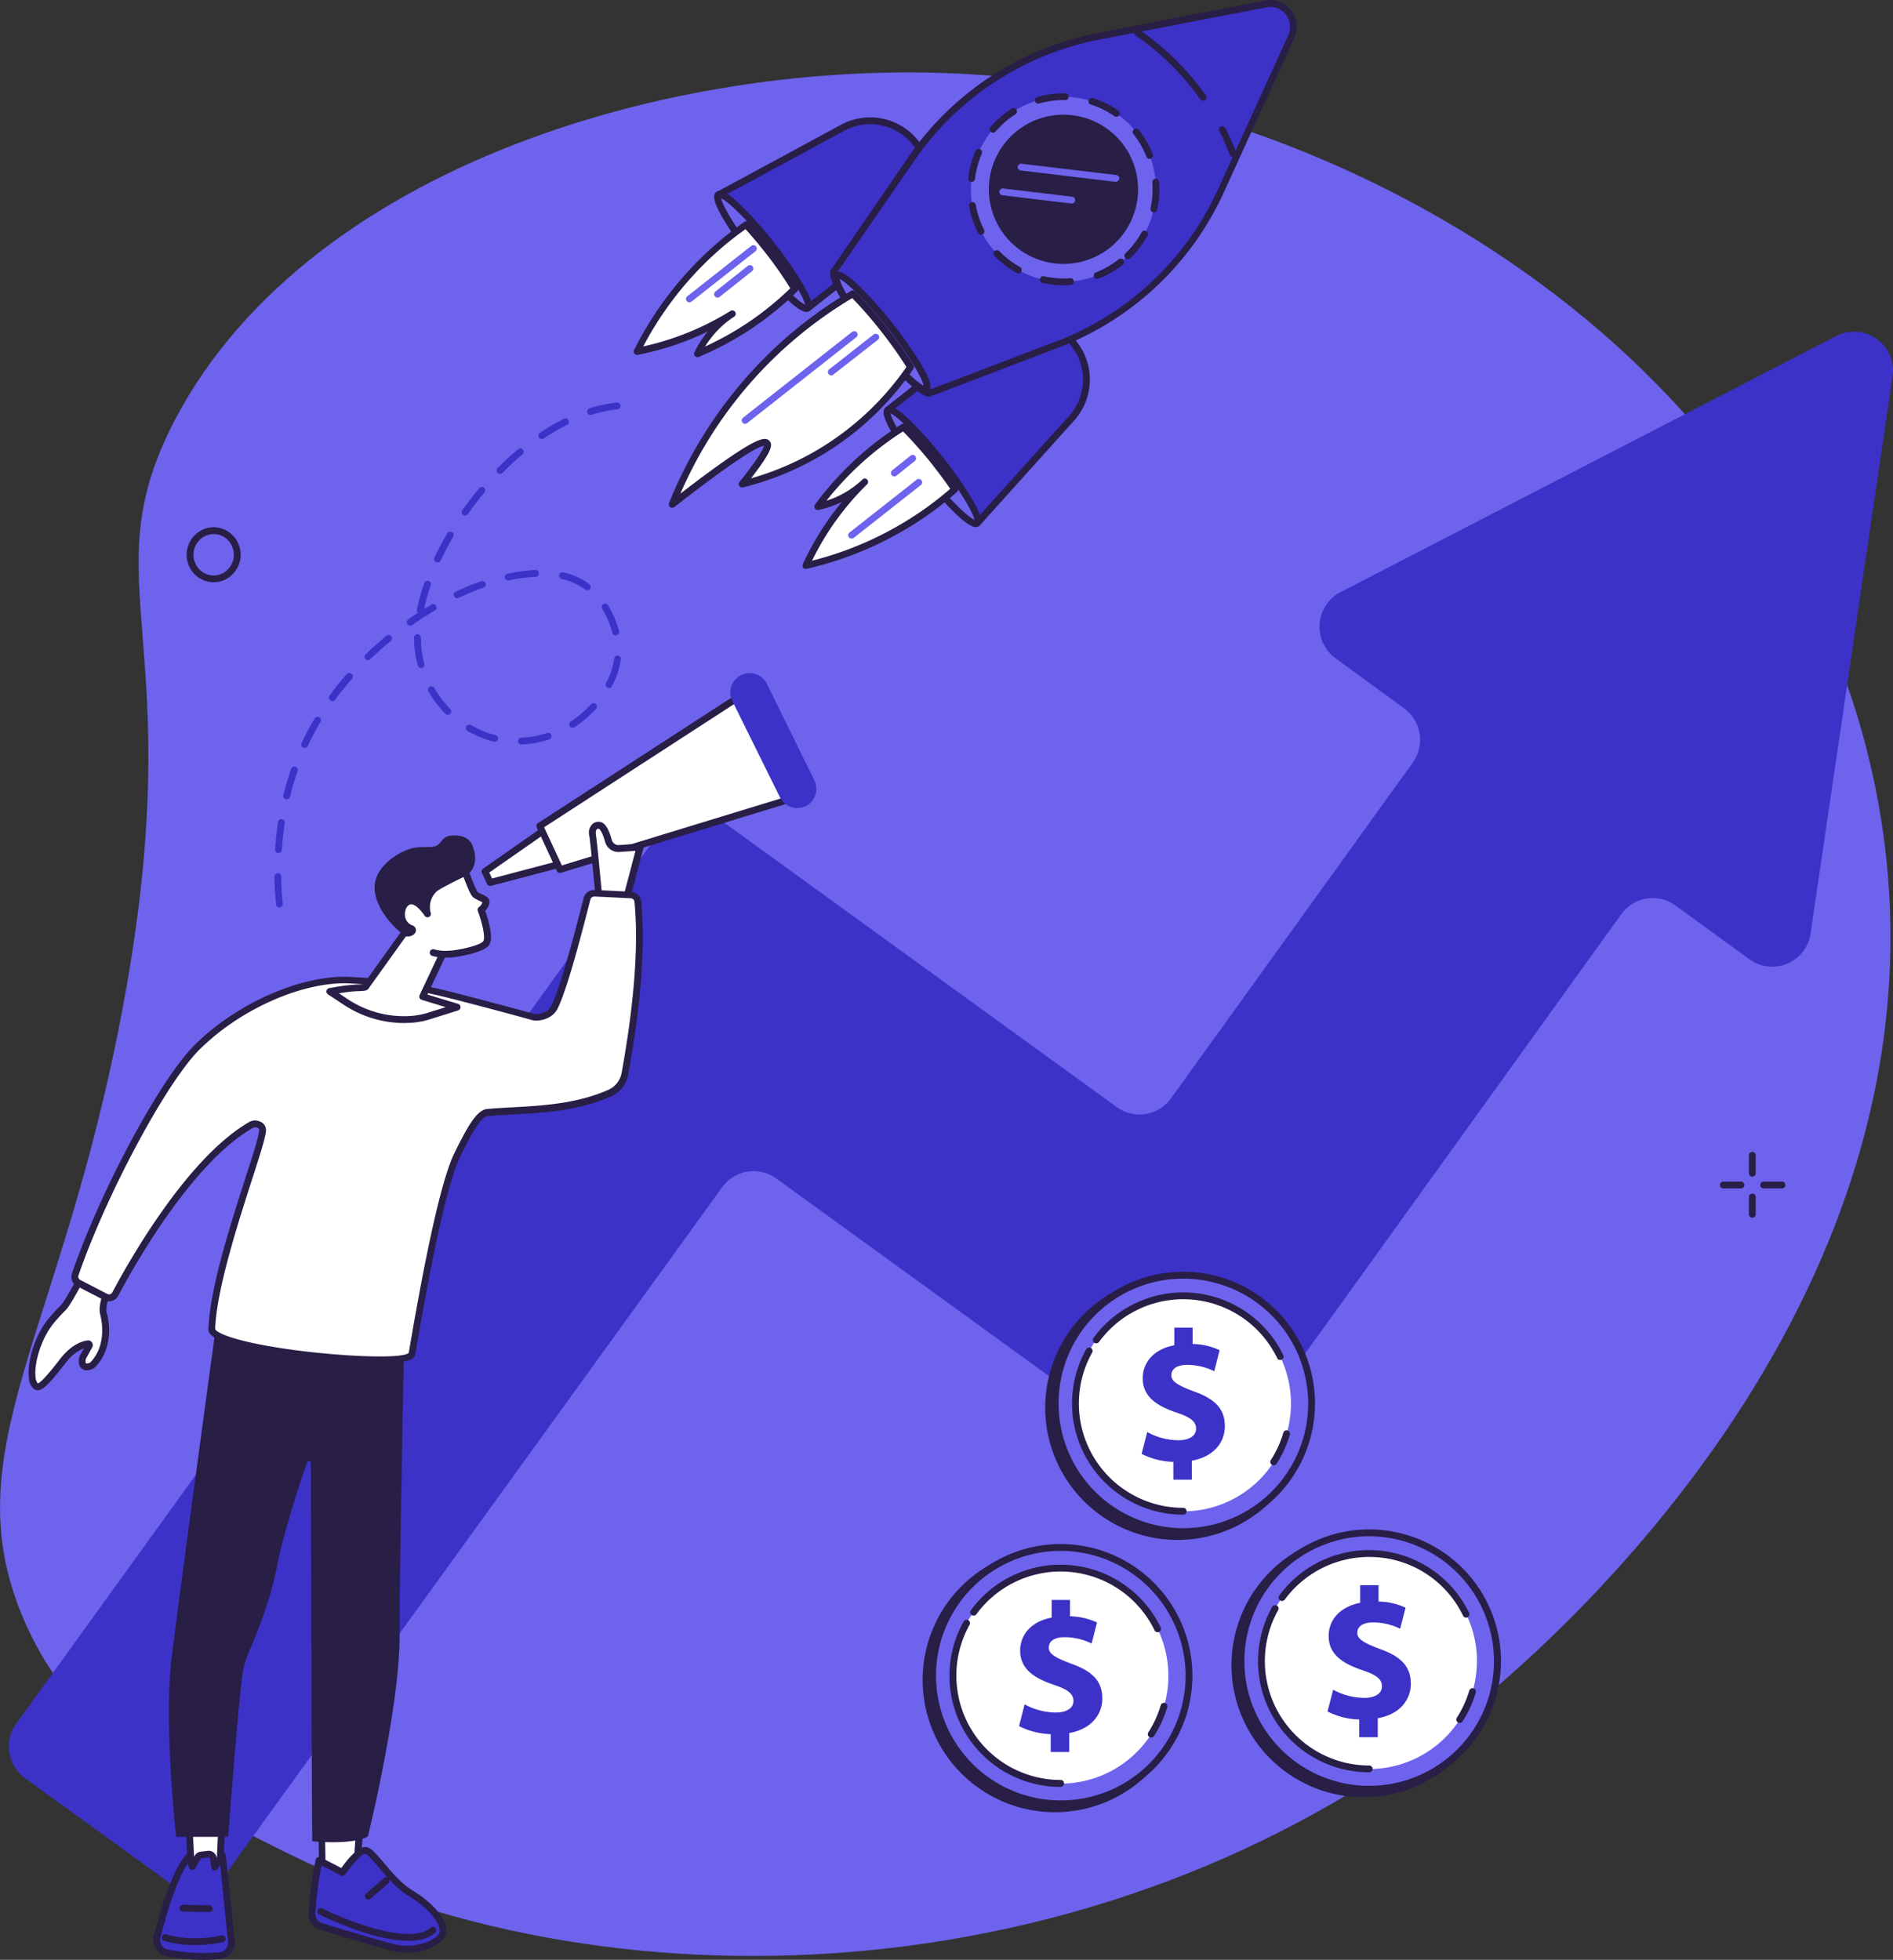 <svg xmlns="http://www.w3.org/2000/svg" viewBox="0 0 515.7 534"><rect x="0" y="0" width="515.7" height="534" fill="#333333" stroke="none"/><defs><style>.cls-1{fill:#6e63ed;}.cls-2{fill:#281e46;}.cls-3{fill:#3c32c8;}.cls-4{fill:#fff;}</style></defs><title>Element 10</title><g id="Ebene_2" data-name="Ebene 2"><g id="Ebene_1-2" data-name="Ebene 1"><path class="cls-1" d="M6,440.15c15.21,36.76,50.67,54.17,73.34,65.3,89.35,43.86,225,38.84,322.65-41C424.8,445.81,537.38,348,511.05,215.35,487.78,98.1,371.09,30,272.85,20.88c-81.38-7.55-187.63,22-225.14,93.43-23.58,45,4.8,59.26-14.43,161.14C16.63,363.63-12.62,395.18,6,440.15"/><path class="cls-2" d="M477.37,320.62a.92.92,0,0,1-.92-.92v-4.8a.93.93,0,1,1,1.85,0v4.8a.93.93,0,0,1-.93.92"/><path class="cls-2" d="M477.37,331.8a.93.93,0,0,1-.92-.93v-4.8a.93.93,0,0,1,1.85,0v4.8a.93.93,0,0,1-.93.93"/><path class="cls-2" d="M474.18,323.81h-4.8a.93.93,0,0,1,0-1.85h4.8a.93.93,0,1,1,0,1.85"/><path class="cls-2" d="M485.36,323.81h-4.79a.93.93,0,1,1,0-1.85h4.79a.93.93,0,1,1,0,1.85"/><path class="cls-2" d="M55.62,145.16Zm2.59.37A5.48,5.48,0,0,0,56,146a5.68,5.68,0,0,0-2.82,7.43,5.52,5.52,0,0,0,3.07,3,5.34,5.34,0,0,0,4.17-.11,5.69,5.69,0,0,0,2.82-7.43,5.49,5.49,0,0,0-3.08-3A5.31,5.31,0,0,0,58.21,145.53Zm0,13.11a7.32,7.32,0,0,1-6.74-4.47,7.55,7.55,0,0,1,3.77-9.86,7.18,7.18,0,0,1,5.59-.14,7.33,7.33,0,0,1,4.11,4A7.54,7.54,0,0,1,61.18,158a7.19,7.19,0,0,1-3,.64"/><path class="cls-3" d="M500.28,91.53,365.17,161.36a10.62,10.62,0,0,0-1.34,18L382.5,193a10.62,10.62,0,0,1,2.38,14.79L319,299.29a10.54,10.54,0,0,1-14.75,2.38l-108.73-78.8a10.54,10.54,0,0,0-14.75,2.38L4.4,469.7a10.63,10.63,0,0,0,2.4,14.8l39.74,28.8a10.54,10.54,0,0,0,14.75-2.37L196.73,323.5a10.54,10.54,0,0,1,14.75-2.38l108.69,78.76a10.53,10.53,0,0,0,14.75-2.37L441.68,249.09a10.54,10.54,0,0,1,14.77-2.36l20.14,14.65a10.55,10.55,0,0,0,16.65-7l22.34-151.84a10.59,10.59,0,0,0-15.3-11"/><path class="cls-2" d="M323.45,457.69a36.05,36.05,0,1,1-36.05-36,36,36,0,0,1,36.05,36"/><path class="cls-1" d="M323.92,456.62a35,35,0,1,1-35-35,35,35,0,0,1,35,35"/><path class="cls-2" d="M288.94,422.58a34,34,0,1,0,34.05,34A34.09,34.09,0,0,0,288.94,422.58Zm0,69.94a35.9,35.9,0,1,1,35.9-35.9,35.94,35.94,0,0,1-35.9,35.9"/><path class="cls-4" d="M318.29,456.62a29.36,29.36,0,1,1-29.35-29.34,29.35,29.35,0,0,1,29.35,29.34"/><path class="cls-2" d="M313.61,473.44a1,1,0,0,1-.5-.14.92.92,0,0,1-.27-1.28,28.49,28.49,0,0,0,3.37-7.36.93.93,0,0,1,1.15-.63.91.91,0,0,1,.63,1.15A29.93,29.93,0,0,1,314.4,473a.92.92,0,0,1-.79.42"/><path class="cls-2" d="M315.36,444.75a.92.92,0,0,1-.83-.52A28.44,28.44,0,0,0,266,439.84a.93.93,0,1,1-1.5-1.1,30.3,30.3,0,0,1,51.7,4.68.94.94,0,0,1-.43,1.24,1,1,0,0,1-.41.09"/><path class="cls-2" d="M288.94,486.9a30.28,30.28,0,0,1-26.42-45.07.91.91,0,0,1,1.26-.36.93.93,0,0,1,.35,1.26A28.43,28.43,0,0,0,288.94,485a.93.93,0,0,1,0,1.86"/><path class="cls-3" d="M286.24,477.34v-4.82a20.49,20.49,0,0,1-8.63-2.19l1.52-5.93a18.09,18.09,0,0,0,8.43,2.23c2.9,0,4.88-1.12,4.88-3.15s-1.63-3.15-5.38-4.42c-5.44-1.83-9.14-4.37-9.14-9.29,0-4.47,3.14-8,8.58-9v-4.82h5v4.46a18.41,18.41,0,0,1,7.36,1.68l-1.47,5.74a16.82,16.82,0,0,0-7.31-1.73c-3.31,0-4.37,1.42-4.37,2.85,0,1.67,1.77,2.74,6.09,4.36,6.05,2.14,8.49,4.93,8.49,9.5s-3.21,8.38-9,9.4v5.17h-5"/><path class="cls-2" d="M356.84,383.5a36.05,36.05,0,1,1-36-36,36,36,0,0,1,36,36"/><path class="cls-1" d="M357.32,382.43a35,35,0,1,1-35-35,35,35,0,0,1,35,35"/><path class="cls-2" d="M322.33,348.4a34,34,0,1,0,34.05,34A34.08,34.08,0,0,0,322.33,348.4Zm0,69.93a35.9,35.9,0,1,1,35.91-35.9,35.94,35.94,0,0,1-35.91,35.9"/><path class="cls-4" d="M351.69,382.43a29.36,29.36,0,1,1-29.35-29.34,29.35,29.35,0,0,1,29.35,29.34"/><path class="cls-2" d="M347,399.25a.92.92,0,0,1-.79-1.42,28.37,28.37,0,0,0,3.38-7.36.93.93,0,1,1,1.78.52,30.43,30.43,0,0,1-3.59,7.84.94.94,0,0,1-.78.42"/><path class="cls-2" d="M348.76,370.56a.9.9,0,0,1-.83-.52,28.44,28.44,0,0,0-48.53-4.39.93.93,0,1,1-1.5-1.1,30.29,30.29,0,0,1,51.69,4.68.92.92,0,0,1-.42,1.23.86.86,0,0,1-.41.1"/><path class="cls-2" d="M322.34,412.71a30.28,30.28,0,0,1-26.43-45.07.92.92,0,0,1,1.26-.36.94.94,0,0,1,.36,1.27,28.42,28.42,0,0,0,24.81,42.3.93.93,0,0,1,0,1.86"/><path class="cls-3" d="M319.65,403.15v-4.82a20.51,20.51,0,0,1-8.64-2.18l1.52-5.95a17.93,17.93,0,0,0,8.43,2.24c2.9,0,4.88-1.12,4.88-3.15s-1.63-3.15-5.38-4.42c-5.44-1.83-9.15-4.37-9.15-9.3,0-4.46,3.15-8,8.59-9v-4.83h5v4.47a18.29,18.29,0,0,1,7.36,1.68l-1.47,5.74a16.83,16.83,0,0,0-7.32-1.73c-3.3,0-4.37,1.42-4.37,2.84,0,1.68,1.78,2.75,6.1,4.37,6,2.13,8.48,4.93,8.48,9.5s-3.2,8.37-9,9.39v5.18h-5"/><path class="cls-2" d="M407.48,453.71a36,36,0,1,1-36-36,36,36,0,0,1,36,36"/><path class="cls-1" d="M408,452.65a35,35,0,1,1-35-35,35,35,0,0,1,35,35"/><path class="cls-2" d="M373,418.6a34,34,0,1,0,34,34A34.08,34.08,0,0,0,373,418.6Zm0,69.94a35.9,35.9,0,1,1,35.9-35.9,35.95,35.95,0,0,1-35.9,35.9"/><path class="cls-4" d="M402.34,452.64A29.36,29.36,0,1,1,373,423.3a29.34,29.34,0,0,1,29.36,29.34"/><path class="cls-2" d="M397.66,469.46a.9.9,0,0,1-.5-.14.94.94,0,0,1-.28-1.29,28.49,28.49,0,0,0,3.38-7.35.91.91,0,0,1,1.15-.63.93.93,0,0,1,.63,1.15,30,30,0,0,1-3.6,7.84.93.93,0,0,1-.78.42"/><path class="cls-2" d="M399.41,440.77a.94.94,0,0,1-.84-.53,28.26,28.26,0,0,0-25.59-16A28.56,28.56,0,0,0,350,435.85a.92.92,0,0,1-1.3.2.94.94,0,0,1-.2-1.3,30.31,30.31,0,0,1,51.7,4.68.94.94,0,0,1-.43,1.25,1.16,1.16,0,0,1-.4.09"/><path class="cls-2" d="M373,482.92a30.28,30.28,0,0,1-26.42-45.08.93.93,0,0,1,1.26-.35.91.91,0,0,1,.35,1.26A28.44,28.44,0,0,0,373,481.06a.93.93,0,0,1,.93.92.94.94,0,0,1-.93.94"/><path class="cls-3" d="M370.29,473.36v-4.83a20.36,20.36,0,0,1-8.64-2.18l1.53-5.94a18,18,0,0,0,8.43,2.23c2.89,0,4.87-1.11,4.87-3.15s-1.62-3.14-5.38-4.41c-5.43-1.83-9.14-4.37-9.14-9.29,0-4.47,3.15-8,8.59-9.05v-4.82h5v4.47a18.22,18.22,0,0,1,7.36,1.67l-1.47,5.74a16.85,16.85,0,0,0-7.31-1.72c-3.3,0-4.37,1.42-4.37,2.84,0,1.68,1.78,2.75,6.1,4.37,6,2.13,8.48,4.92,8.48,9.5s-3.2,8.37-9,9.39v5.18h-5"/><path class="cls-3" d="M255.32,46.38l-5.88-7.44a15.76,15.76,0,0,0-19.89-4.12L195.71,53.11,220,84l10.82-8.51,24.48-29.08"/><path class="cls-2" d="M197.12,53.4l23.06,29.27,10-7.88,23.92-28.42-5.4-6.87A14.84,14.84,0,0,0,230,35.63ZM220,84.9h-.11a1,1,0,0,1-.63-.35L195,53.68a.93.93,0,0,1-.17-.76.89.89,0,0,1,.46-.62L229.1,34a16.67,16.67,0,0,1,21.07,4.36l5.88,7.45A.93.93,0,0,1,256,47L231.55,76.05a.4.4,0,0,1-.13.13L220.6,84.7a.94.94,0,0,1-.57.2"/><path class="cls-1" d="M220,84c-1.27,1-7.73-5.11-14.45-13.63s-11.13-16.24-9.87-17.23,7.73,5.11,14.44,13.63S221.29,83,220,84"/><path class="cls-2" d="M196.45,54c.33,1.83,3.68,7.87,9.86,15.73s11.27,12.52,13,13.27c-.32-1.84-3.68-7.87-9.86-15.72S198.16,54.79,196.45,54Zm23.23,29.11Zm0,1.88c-.94,0-2.48-.81-5.48-3.63a100.73,100.73,0,0,1-9.36-10.49,101.53,101.53,0,0,1-8-11.55c-2.89-5-2.53-6.33-1.71-7s2.16-.69,6.39,3.3a100.64,100.64,0,0,1,9.35,10.49,99.85,99.85,0,0,1,8,11.55c2.9,5,2.54,6.34,1.72,7a1.42,1.42,0,0,1-.91.33"/><path class="cls-4" d="M208.81,67.8c-1.91-2.43-3.81-4.67-5.57-6.59a91.37,91.37,0,0,0-9,7.13,93.69,93.69,0,0,0-20.78,27.39,75.94,75.94,0,0,0,26-10.23,27.32,27.32,0,0,0-6.5,6,27.63,27.63,0,0,0-3,4.89,84.8,84.8,0,0,0,14.85-8.05,84.36,84.36,0,0,0,11.66-9.56,102.7,102.7,0,0,0-7.65-11"/><path class="cls-2" d="M203.11,62.44A89.37,89.37,0,0,0,194.92,69a92.09,92.09,0,0,0-19.69,25.4,76.09,76.09,0,0,0,9.54-2.77A75.66,75.66,0,0,0,199,84.72a.93.93,0,0,1,1,1.57,25.73,25.73,0,0,0-6.27,5.77,24.44,24.44,0,0,0-1.65,2.37,84.61,84.61,0,0,0,12.21-6.88,84.1,84.1,0,0,0,11-9,104.86,104.86,0,0,0-7.21-10.23C206.42,66.25,204.74,64.26,203.11,62.44ZM190,97.3a.92.92,0,0,1-.67-.29.93.93,0,0,1-.16-1,28.62,28.62,0,0,1,3.13-5.06l.51-.63a76.53,76.53,0,0,1-19.07,6.36.93.93,0,0,1-1-1.33,94.21,94.21,0,0,1,21-27.66,92.07,92.07,0,0,1,9-7.2.92.92,0,0,1,1.22.13c1.84,2,3.73,4.25,5.61,6.64a104.14,104.14,0,0,1,7.72,11.07.94.94,0,0,1-.15,1.13,85.82,85.82,0,0,1-11.79,9.66,85.37,85.37,0,0,1-15,8.14.76.76,0,0,1-.36.08"/><path class="cls-3" d="M286.69,86.22l5.88,7.46a15.78,15.78,0,0,1-.67,20.3l-25.72,28.59L241.86,111.7l10.83-8.52,34-17"/><path class="cls-2" d="M243.17,111.85l23.05,29.27,25-27.76a14.8,14.8,0,0,0,.63-19.11l-5.41-6.86L253.19,104Zm23,31.64h0a.9.9,0,0,1-.7-.36l-24.31-30.85a.93.93,0,0,1,.15-1.31l10.82-8.52.17-.1,34-16.95a.93.93,0,0,1,1.15.25l5.86,7.45a16.65,16.65,0,0,1-.7,21.5l-25.72,28.59a1,1,0,0,1-.69.3"/><path class="cls-1" d="M241.86,111.7c-1.26,1,3.17,8.71,9.87,17.23s13.19,14.63,14.45,13.63-3.16-8.7-9.87-17.23-13.18-14.62-14.45-13.63"/><path class="cls-2" d="M242.59,112.63c.34,1.84,3.69,7.87,9.87,15.73s11.27,12.52,13,13.27c-.33-1.83-3.69-7.87-9.86-15.72S244.31,113.38,242.59,112.63Zm23.25,31c-.94,0-2.49-.8-5.48-3.63A100.73,100.73,0,0,1,251,129.5,102.4,102.4,0,0,1,243,118c-2.89-5-2.53-6.34-1.71-7s2.16-.68,6.39,3.31A99.71,99.71,0,0,1,257,124.77a101.5,101.5,0,0,1,8,11.54c2.89,5.05,2.53,6.34,1.71,7a1.47,1.47,0,0,1-.91.32"/><path class="cls-4" d="M255,126.39c1.92,2.43,3.64,4.8,5.11,7a91.4,91.4,0,0,1-9,7,93.61,93.61,0,0,1-31.51,13.77,75.2,75.2,0,0,1,5.83-10.49,76.61,76.61,0,0,1,10.2-12.34,27.12,27.12,0,0,1-12.8,6.71,84.78,84.78,0,0,1,23.35-21.64,101.61,101.61,0,0,1,8.86,10"/><path class="cls-2" d="M235.55,130.38a.91.91,0,0,1,.67.28.93.93,0,0,1,0,1.31,75.21,75.21,0,0,0-15,20.81,92.18,92.18,0,0,0,29.32-13.18,90.9,90.9,0,0,0,8.33-6.41c-1.39-2-2.94-4.11-4.6-6.23a107.71,107.71,0,0,0-8.26-9.4,82.9,82.9,0,0,0-11.29,8.61,85,85,0,0,0-9.55,10.24,25.93,25.93,0,0,0,2.7-1,26.38,26.38,0,0,0,7.08-4.74A.92.92,0,0,1,235.55,130.38Zm-16,24.68a.93.93,0,0,1-.85-1.31,77.57,77.57,0,0,1,10.65-17l-.73.35a28.34,28.34,0,0,1-5.65,1.86.93.93,0,0,1-.94-1.46A85.68,85.68,0,0,1,245.6,115.6a.92.92,0,0,1,1.14.12,103.8,103.8,0,0,1,9,10.09c1.88,2.39,3.61,4.75,5.14,7a.94.94,0,0,1-.16,1.22,93.42,93.42,0,0,1-9.12,7.1A94.42,94.42,0,0,1,219.73,155a.68.68,0,0,1-.2,0"/><path class="cls-3" d="M332.52,52.11l19.26-42.2a6.35,6.35,0,0,0-7-8.87L299.23,9.85a80.4,80.4,0,0,0-51.75,34.52l-20.2,29.45c-1.36,1.07,3.39,9.37,10.62,18.54S252.08,108.1,253.44,107l33.37-12.73a80.91,80.91,0,0,0,22.3-12.4,80.39,80.39,0,0,0,23.41-29.8"/><path class="cls-2" d="M228,74.44c-.17,1.37,3.46,8.2,10.66,17.35s13,14.28,14.38,14.43l.1,0,33.38-12.73a79.42,79.42,0,0,0,22.06-12.26,79.94,79.94,0,0,0,23.14-29.45l19.25-42.2A5.42,5.42,0,0,0,345,2l-45.55,8.81a79.49,79.49,0,0,0-51.16,34.12L228,74.35Zm25.13,33.65c-1,0-2.64-.84-5.86-3.87a108.05,108.05,0,0,1-10.06-11.28,109,109,0,0,1-8.61-12.42c-2.93-5.11-2.71-6.63-2-7.32l20.14-29.35A81.32,81.32,0,0,1,299.06,9L344.61.13a7.29,7.29,0,0,1,8,10.17L333.36,52.5l-.84-.38.84.38a81.34,81.34,0,0,1-46.24,42.69l-33.25,12.67a1.31,1.31,0,0,1-.78.23"/><path class="cls-1" d="M252.34,106c-1.27,1-7.73-5.11-14.44-13.63S226.77,76.13,228,75.13s7.72,5.12,14.43,13.64S253.6,105,252.34,106"/><path class="cls-2" d="M228.76,76.06c.33,1.84,3.68,7.88,9.86,15.73s11.28,12.53,13,13.28c-.32-1.84-3.68-7.87-9.86-15.73S230.47,76.81,228.76,76.06ZM252,105.18Zm0,1.87c-.94,0-2.48-.8-5.47-3.63a100.4,100.4,0,0,1-9.36-10.48,100.27,100.27,0,0,1-8-11.56c-2.89-5-2.54-6.33-1.72-7s2.16-.69,6.39,3.3a113.75,113.75,0,0,1,17.36,22c2.89,5,2.53,6.33,1.71,7a1.39,1.39,0,0,1-.91.32"/><path class="cls-4" d="M248,100a108.78,108.78,0,0,0-7.26-10.31,104.62,104.62,0,0,0-8.47-9.61,115,115,0,0,0-17.93,13,119.09,119.09,0,0,0-31.27,44.38q23.94-18.71,25.8-16.71,1.2,1.27-6.79,11.2a78.27,78.27,0,0,0,20.7-8.37A79.39,79.39,0,0,0,248,100"/><path class="cls-2" d="M232.17,81.23a115.21,115.21,0,0,0-46.81,53.27c6.62-5.1,11.88-8.93,15.67-11.38,5.91-3.83,7.65-4,8.56-3s1.06,2.41-5,10.22a76.4,76.4,0,0,0,17.76-7.56A77.54,77.54,0,0,0,246.93,100a111,111,0,0,0-6.88-9.7A109.69,109.69,0,0,0,232.17,81.23Zm-49.06,57.12a.88.88,0,0,1-.55-.19.91.91,0,0,1-.3-1.08,118.8,118.8,0,0,1,31.51-44.73,116.42,116.42,0,0,1,18.08-13.08.92.92,0,0,1,1.12.14,107.17,107.17,0,0,1,8.53,9.7,108.18,108.18,0,0,1,7.33,10.39.94.94,0,0,1,0,1,79.44,79.44,0,0,1-25.51,23.83,78.21,78.21,0,0,1-20.94,8.47.92.92,0,0,1-1-.4.93.93,0,0,1,.07-1.08c5.49-6.82,6.53-9.14,6.7-9.87-1.32.17-6.24,2.49-24.42,16.7a.94.94,0,0,1-.58.19"/><path class="cls-2" d="M335.92,42.82a.92.92,0,0,1-.87-.59c-.87-2.23-1.84-4.41-2.88-6.49a.92.92,0,1,1,1.65-.83,72.51,72.51,0,0,1,3,6.65.92.92,0,0,1-.53,1.2,1,1,0,0,1-.33.06"/><path class="cls-2" d="M327.74,27.45a.94.94,0,0,1-.76-.39A70.36,70.36,0,0,0,309.44,9.72.93.93,0,1,1,310.5,8.2,72.32,72.32,0,0,1,328.5,26a.93.93,0,0,1-.23,1.29.86.86,0,0,1-.53.17"/><path class="cls-1" d="M305.31,71.37A25.2,25.2,0,1,1,309.52,36a25.2,25.2,0,0,1-4.21,35.38"/><path class="cls-2" d="M282.86,28.25a.93.93,0,0,1-.26-1.82,26.37,26.37,0,0,1,7.61-1,.93.93,0,0,1,.91.95.91.91,0,0,1-.95.9,24.4,24.4,0,0,0-7.06.91A1.07,1.07,0,0,1,282.86,28.25Zm21.25,3.57a1,1,0,0,1-.53-.17,24,24,0,0,0-6.38-3.16.93.93,0,1,1,.57-1.77,26.52,26.52,0,0,1,6.87,3.4.93.93,0,0,1,.23,1.3A.91.91,0,0,1,304.11,31.82Zm-33.57,4.33a.91.91,0,0,1-.6-.22.93.93,0,0,1-.11-1.31,26.65,26.65,0,0,1,3.72-3.56c.66-.53,1.36-1,2.06-1.48a.93.93,0,1,1,1,1.57c-.66.42-1.31.88-1.92,1.36a25.21,25.21,0,0,0-3.46,3.31A.9.9,0,0,1,270.54,36.15Zm42.64,7.14a.91.91,0,0,1-.86-.59,24.42,24.42,0,0,0-3.53-6.14,1,1,0,0,1,.14-1.32.92.92,0,0,1,1.29.14l-.73.57.75-.54A26.61,26.61,0,0,1,314.05,42a.94.94,0,0,1-.52,1.2A.91.91,0,0,1,313.18,43.29Zm-48.49,6.26h-.11a.92.92,0,0,1-.81-1,26,26,0,0,1,2-7.4.94.94,0,0,1,1.22-.48.92.92,0,0,1,.48,1.22,24.44,24.44,0,0,0-1.86,6.88A.93.93,0,0,1,264.69,49.55Zm49.65,8.32-.19,0a.94.94,0,0,1-.71-1.11,24.37,24.37,0,0,0,.55-5.18c0-.64,0-1.28-.07-1.93a.93.93,0,0,1,1.85-.14c.05.69.08,1.38.08,2.07a26.19,26.19,0,0,1-.6,5.58A.93.93,0,0,1,314.34,57.87Zm-47.08,6.07a.92.92,0,0,1-.83-.5A26,26,0,0,1,264,56.18a.92.92,0,0,1,.75-1.08.93.93,0,0,1,1.08.75,23.91,23.91,0,0,0,2.26,6.74.93.93,0,0,1-.4,1.25A.9.9,0,0,1,267.26,63.94Zm40,6.69a.91.91,0,0,1-.67-.28.92.92,0,0,1,0-1.31,24.18,24.18,0,0,0,4.35-5.63.93.93,0,1,1,1.62.9,26,26,0,0,1-4.68,6.07A.92.92,0,0,1,307.22,70.63ZM277.4,74.49a1,1,0,0,1-.46-.12,25.76,25.76,0,0,1-6.06-4.69.93.93,0,0,1,1.34-1.28,24,24,0,0,0,5.63,4.35.93.93,0,0,1-.45,1.74ZM298.9,76a.93.93,0,0,1-.87-.59.91.91,0,0,1,.53-1.19,24.19,24.19,0,0,0,6.17-3.55.94.94,0,0,1,1.31.16.92.92,0,0,1-.16,1.3,26.06,26.06,0,0,1-6.65,3.81A.77.77,0,0,1,298.9,76Zm-9.17,1.73a26.57,26.57,0,0,1-5.62-.61.93.93,0,1,1,.39-1.81,24.3,24.3,0,0,0,7.11.49.93.93,0,0,1,.15,1.85c-.67,0-1.35.08-2,.08"/><path class="cls-2" d="M302.3,67.55A20.33,20.33,0,1,1,305.69,39a20.36,20.36,0,0,1-3.39,28.55"/><path class="cls-1" d="M304,49.54h-.11l-25.74-3.07a.93.93,0,1,1,.22-1.84l25.74,3.06a.92.92,0,0,1,.81,1,.94.94,0,0,1-.92.82"/><path class="cls-1" d="M292,55.45h-.11l-18.82-2.24a.93.93,0,0,1,.22-1.85l18.82,2.24a.93.93,0,0,1-.11,1.85"/><path class="cls-1" d="M203,115.47a.9.9,0,0,1-.73-.36.91.91,0,0,1,.15-1.29l29.72-23.4a1,1,0,0,1,1.31.16.93.93,0,0,1-.16,1.3l-29.72,23.39a.88.88,0,0,1-.57.2"/><path class="cls-1" d="M226.47,102.29a.91.91,0,0,1-.73-.36.93.93,0,0,1,.16-1.3L238,91.13a1,1,0,0,1,1.31.16.93.93,0,0,1-.16,1.3L227,102.09a.94.94,0,0,1-.57.2"/><path class="cls-1" d="M187.81,82.38a.89.89,0,0,1-.73-.35.92.92,0,0,1,.15-1.3L204.66,67a.93.93,0,0,1,1.3.16.92.92,0,0,1-.15,1.3L188.38,82.19a.93.93,0,0,1-.57.19"/><path class="cls-1" d="M195.47,81.09a.93.93,0,0,1-.57-1.66l8.83-7a.93.93,0,0,1,1.3.16.92.92,0,0,1-.16,1.3l-8.82,7a.89.89,0,0,1-.58.2"/><path class="cls-1" d="M243.62,129.82a.93.93,0,0,1-.56-1.66l5-4a.92.92,0,0,1,1.3.15.93.93,0,0,1-.15,1.31l-5,4a.9.9,0,0,1-.58.21"/><path class="cls-1" d="M232,146.75a.92.92,0,0,1-.57-1.65l18.21-14.33a.93.93,0,1,1,1.15,1.45l-18.21,14.34a1,1,0,0,1-.58.19"/><path class="cls-3" d="M160.87,113.08a.93.93,0,0,1-.28-1.81,38.32,38.32,0,0,1,7.42-1.58.93.93,0,1,1,.2,1.85,36.09,36.09,0,0,0-7.06,1.5A.9.9,0,0,1,160.87,113.08Zm-13.26,6.55a.92.92,0,0,1-.52-1.69,58.4,58.4,0,0,1,6.5-3.81.93.93,0,1,1,.83,1.66,58.87,58.87,0,0,0-6.3,3.69A1,1,0,0,1,147.61,119.63Zm-11.4,9.48a.88.88,0,0,1-.65-.27.92.92,0,0,1,0-1.3c1.78-1.81,3.64-3.51,5.52-5.08a.93.93,0,1,1,1.19,1.42c-1.83,1.53-3.65,3.2-5.4,5A.93.93,0,0,1,136.21,129.11Zm-9.53,11.37a.88.88,0,0,1-.53-.17.92.92,0,0,1-.22-1.29c1.43-2,3-4,4.57-5.94a.93.93,0,1,1,1.42,1.19c-1.56,1.86-3.07,3.83-4.48,5.82A.94.94,0,0,1,126.68,140.48Zm-7.49,12.8a.93.93,0,0,1-.84-1.32c1-2.21,2.22-4.44,3.5-6.64a.93.93,0,0,1,1.27-.33.91.91,0,0,1,.34,1.26c-1.26,2.16-2.41,4.34-3.42,6.5A1,1,0,0,1,119.19,153.28Zm19.36,4.87a.92.92,0,0,1-.2-1.83,44.05,44.05,0,0,1,7.51-1,.93.93,0,0,1,.07,1.86,41.4,41.4,0,0,0-7.19.94A.65.65,0,0,1,138.55,158.15ZM160,160.84a.92.92,0,0,1-.56-.19,16.55,16.55,0,0,0-6.36-2.86.93.93,0,1,1,.42-1.81,18.5,18.5,0,0,1,7.06,3.19.93.93,0,0,1-.56,1.67ZM124.55,163a.93.93,0,0,1-.39-1.77,74.43,74.43,0,0,1,6.94-2.87,1,1,0,0,1,1.19.57.92.92,0,0,1-.57,1.18c-2.23.79-4.51,1.73-6.78,2.8A1.06,1.06,0,0,1,124.55,163Zm-12.82,7.45a.94.94,0,0,1-.76-.39.93.93,0,0,1,.23-1.29c.86-.6,1.73-1.19,2.61-1.76a.92.92,0,0,1-.24-.81,54.32,54.32,0,0,1,2-7.29.93.93,0,1,1,1.76.6,52.56,52.56,0,0,0-1.78,6.42l2-1.21a.92.92,0,0,1,1.27.34.93.93,0,0,1-.33,1.27c-2.09,1.22-4.17,2.55-6.19,4A.92.92,0,0,1,111.73,170.47Zm56,2.7a.92.92,0,0,1-.89-.68,27.2,27.2,0,0,0-2.78-6.58.92.92,0,0,1,.32-1.28.94.94,0,0,1,1.27.32,28.91,28.91,0,0,1,3,7,.92.92,0,0,1-.65,1.14A.69.69,0,0,1,167.75,173.17Zm-67.46,6.73a.93.93,0,0,1-.65-1.6c1.78-1.72,3.66-3.4,5.59-5a.93.93,0,1,1,1.18,1.43c-1.89,1.55-3.73,3.2-5.48,4.88A.92.92,0,0,1,100.29,179.9ZM114.7,182a.93.93,0,0,1-.89-.69c-.18-.66-.34-1.35-.48-2a29.05,29.05,0,0,1-.52-5.55.93.93,0,0,1,1.86,0,26.16,26.16,0,0,0,.49,5.2c.12.63.27,1.27.44,1.9a.92.92,0,0,1-.66,1.13A1,1,0,0,1,114.7,182Zm51.22,5.49a1,1,0,0,1-.44-.11.93.93,0,0,1-.38-1.25,20.46,20.46,0,0,0,2.24-6.7.94.94,0,0,1,1-.79.93.93,0,0,1,.79,1.05,22.38,22.38,0,0,1-2.44,7.3A1,1,0,0,1,165.92,187.52Zm-75.4,3.53a.93.93,0,0,1-.55-.18.94.94,0,0,1-.2-1.3c1.45-2,3-3.95,4.7-5.85A.93.93,0,0,1,95.86,185c-1.63,1.86-3.17,3.78-4.59,5.72A.91.91,0,0,1,90.52,191.05ZM122,194.77a.9.9,0,0,1-.66-.28,29.23,29.23,0,0,1-4.61-6.09.93.93,0,0,1,.35-1.27.94.94,0,0,1,1.27.35,27,27,0,0,0,4.31,5.71.92.92,0,0,1,0,1.31A.91.91,0,0,1,122,194.77Zm34,3.54a.93.93,0,0,1-.52-1.7,30.46,30.46,0,0,0,5.49-4.65.93.93,0,1,1,1.35,1.27,33,33,0,0,1-5.81,4.93A1,1,0,0,1,156,198.31Zm-21.28,3.78a.86.86,0,0,1-.23,0,28.5,28.5,0,0,1-7.09-2.89.93.93,0,0,1,.94-1.61,25.84,25.84,0,0,0,6.61,2.7.92.92,0,0,1-.23,1.82Zm7.35.79a.94.94,0,0,1-.93-.89.93.93,0,0,1,.9-1,25.67,25.67,0,0,0,7-1.26.91.91,0,0,1,1.17.58.94.94,0,0,1-.59,1.18,27.49,27.49,0,0,1-7.53,1.35ZM83,203.79a.8.8,0,0,1-.39-.09.92.92,0,0,1-.45-1.23c.89-1.91,1.87-3.8,2.92-5.63.19-.34.39-.67.59-1a.93.93,0,1,1,1.59.95c-.19.32-.38.66-.57,1-1,1.77-2,3.63-2.85,5.48A.92.92,0,0,1,83,203.79Zm-4.9,14a.91.91,0,0,1-.23,0,.92.92,0,0,1-.67-1.12,74.5,74.5,0,0,1,2.13-7.19.92.92,0,0,1,1.18-.57.94.94,0,0,1,.58,1.18c-.81,2.28-1.5,4.64-2.09,7A.94.94,0,0,1,78.06,217.77Zm-2.23,14.65h-.06a.92.92,0,0,1-.86-1c.15-2.5.42-5,.79-7.45a.93.93,0,1,1,1.84.28c-.36,2.39-.63,4.84-.79,7.3A.91.91,0,0,1,75.83,232.42Zm.25,14.82a.92.92,0,0,1-.92-.83c-.24-2.49-.38-5-.43-7.48a.94.94,0,0,1,.92-1,.92.92,0,0,1,.94.92c0,2.42.18,4.89.41,7.33a.92.92,0,0,1-.83,1h-.09"/><path class="cls-4" d="M51.56,498.31l.61,12.13,7.57,1.36.67-14.3-8.85.81"/><path class="cls-2" d="M53.06,509.66l5.8,1,.58-12.17-6.91.63Zm6.68,3.07h-.17L52,511.35a.93.93,0,0,1-.76-.87l-.61-12.12a.93.93,0,0,1,.84-1l8.86-.81a.9.9,0,0,1,.72.25,1,1,0,0,1,.29.72l-.67,14.3a1,1,0,0,1-.35.68,1,1,0,0,1-.58.2"/><path class="cls-3" d="M60,532.86a49.47,49.47,0,0,1-14.48-.79,3.65,3.65,0,0,1-2.63-4.63c1.62-5.78,4.46-16.76,8.67-21.69l.86,2.84L53.86,506a1.19,1.19,0,0,1,.93-.61l2.05-.24a1.22,1.22,0,0,1,1.28,1.09l.36,2.44,2.16-3.12L63,528.94A3.57,3.57,0,0,1,60,532.86"/><path class="cls-2" d="M51.16,507.77c-3.25,4.86-5.61,13.38-7.08,18.67l-.35,1.25A2.91,2.91,0,0,0,44,530a2.52,2.52,0,0,0,1.62,1.17,48.67,48.67,0,0,0,14.2.77A2.66,2.66,0,0,0,62.1,529L60,508.2l-.72,1.05a.92.92,0,0,1-1,.37.9.9,0,0,1-.71-.76l-.36-2.45a.32.32,0,0,0-.3-.3l-2,.24a.31.31,0,0,0-.24.15l-1.49,2.56a.94.94,0,0,1-.91.46,1,1,0,0,1-.78-.66ZM55.43,534a51,51,0,0,1-10.14-1,4.28,4.28,0,0,1-2.83-2,4.77,4.77,0,0,1-.52-3.78l.35-1.24c1.66-6,4.45-16.05,8.52-20.8a.9.9,0,0,1,.89-.31.93.93,0,0,1,.7.64l.25.8.41-.71a2.13,2.13,0,0,1,1.66-1.07l2-.23A2.17,2.17,0,0,1,59,506.14l0,.12.81-1.19a.93.93,0,0,1,1.69.44L64,528.85A4.54,4.54,0,0,1,60,533.79c-1.28.12-2.84.21-4.61.21"/><path class="cls-2" d="M53.07,530a29.29,29.29,0,0,1-8.33-1.14.93.93,0,0,1,.54-1.78c7.23,2.19,15,.3,15.09.28a.93.93,0,0,1,.45,1.8,35.34,35.34,0,0,1-7.75.84"/><path class="cls-2" d="M57,521h0l-7.15-.13a.93.93,0,0,1,0-1.86l7.15.14a.92.92,0,0,1,.91.94A.93.93,0,0,1,57,521"/><path class="cls-4" d="M87.51,493.82l.31,17.66L97,512l1.25-17.57-10.72-.58"/><path class="cls-2" d="M88.73,510.6l7.39.4,1.12-15.73-8.78-.47ZM97,512.9h0l-9.16-.49a.94.94,0,0,1-.87-.92l-.32-17.66a.94.94,0,0,1,1-.94l10.73.58a.93.93,0,0,1,.64.31.9.9,0,0,1,.23.68L97.91,512a.93.93,0,0,1-.93.86"/><path class="cls-3" d="M85,521.29a3.54,3.54,0,0,0,2.39,3.64c5.2,1.6,16.93,5.16,20.28,5.88,4.36.94,9.83-.21,12.28-2.84s-1.34-8-8.21-12.18c-5.44-3.32-9.89-11.13-12-11.57s-6.42,6-6.42,6l-6.37-3.28A92.35,92.35,0,0,0,85,521.29"/><path class="cls-2" d="M85,521.29h0Zm2.59-13a96.7,96.7,0,0,0-1.66,13,2.62,2.62,0,0,0,1.73,2.7c5,1.52,16.87,5.15,20.21,5.87,4.14.88,9.25-.26,11.4-2.57a2,2,0,0,0,.47-1.71c-.35-2.53-3.76-6.17-8.49-9-3.12-1.9-5.87-5.16-8.09-7.78-1.32-1.58-3-3.53-3.62-3.67-.8-.15-3.39,2.51-5.46,5.6a.94.94,0,0,1-1.2.31Zm23.23,23.75a16,16,0,0,1-3.34-.34c-3.41-.74-15.38-4.38-20.36-5.91a4.43,4.43,0,0,1-3-4.58A92.26,92.26,0,0,1,86,506.71a1,1,0,0,1,.52-.63,1,1,0,0,1,.81,0L93,509c1.6-2.29,4.68-6.15,6.9-5.69,1.21.24,2.44,1.63,4.67,4.28s4.77,5.65,7.64,7.39c5.34,3.26,8.92,7.24,9.36,10.39a3.83,3.83,0,0,1-1,3.23c-2,2.14-5.92,3.45-9.8,3.45"/><path class="cls-2" d="M111.2,528.82c-9.82,0-23.49-6.79-24.23-7.17a.91.91,0,0,1-.41-1.24A.93.93,0,0,1,87.8,520c6.27,3.16,23.81,10.24,29.52,5.25a.92.92,0,0,1,1.22,1.39c-1.8,1.58-4.4,2.19-7.34,2.19"/><path class="cls-2" d="M100.33,517.6a1,1,0,0,1-.7-.32.94.94,0,0,1,.09-1.31l4.87-4.25a.93.93,0,1,1,1.23,1.4l-4.88,4.24a.89.89,0,0,1-.61.24"/><path class="cls-2" d="M59.08,359.52s-9.85,72.36-12.22,91.27S48,500.5,48,500.5l14.17,0s2.16-29.45,3.72-43.11a25.63,25.63,0,0,1,2-7.48c2.09-4.79,5.84-14.08,7.49-22.75,1.79-9.36,6.21-22.75,8.25-28.68a.55.55,0,0,1,1.07.17c0,17.05.27,96.15.37,103.06,0,0,11.06,1.12,15.16-1.34,0,0,8.73-35.46,8.64-55s1.33-84.15,1.33-84.15l-51.15-1.67"/><path class="cls-4" d="M148.41,226.06l-16.29,11.38,1.4,3,19.22-5.05-4.33-9.35"/><path class="cls-2" d="M133.29,237.75l.75,1.62,17.39-4.58-3.4-7.33Zm.23,3.64a.92.92,0,0,1-.84-.54l-1.4-3a.93.93,0,0,1,.31-1.15l16.28-11.38a1,1,0,0,1,.78-.13.92.92,0,0,1,.59.5l4.34,9.35a.89.89,0,0,1,0,.78.93.93,0,0,1-.61.5l-19.22,5.06a.85.85,0,0,1-.23,0"/><path class="cls-4" d="M205.73,187l-58.68,38.05,5.51,11.88,66.92-20.49L205.73,187"/><path class="cls-2" d="M148.23,225.41l4.83,10.4,65.13-19.93-12.85-27.51Zm4.33,12.45a.94.94,0,0,1-.85-.53l-5.5-11.88a.92.92,0,0,1,.33-1.16l58.69-38.06a1,1,0,0,1,.76-.11.9.9,0,0,1,.58.5l13.75,29.44a.94.94,0,0,1,0,.77.92.92,0,0,1-.58.51l-66.92,20.48a.88.88,0,0,1-.27,0"/><path class="cls-3" d="M219.48,219.65a5.26,5.26,0,0,1-7-2.4L199.5,191a5.25,5.25,0,0,1,9.43-4.64l12.94,26.3a5.26,5.26,0,0,1-2.39,7"/><path class="cls-4" d="M163.15,244.66s-1.33-14.49-1.72-17,1.24-3,2-2.69c1,.36,1.81,2.48,2.29,4.19a2.86,2.86,0,0,0,2.91,2.09l5.7-.41-3.72,14.09-7.48-.25"/><path class="cls-2" d="M164,243.76l5.93.2,3.19-12.12-4.4.31a3.76,3.76,0,0,1-3.87-2.76c-.92-3.26-1.7-3.56-1.7-3.57a.61.61,0,0,0-.53.12c-.29.24-.39.8-.27,1.56C162.69,229.71,163.71,240.63,164,243.76Zm6.64,2.07h0l-7.49-.24a.93.93,0,0,1-.89-.85c0-.14-1.33-14.49-1.71-17a3.27,3.27,0,0,1,.92-3.27,2.44,2.44,0,0,1,2.32-.43c.72.25,1.81,1,2.87,4.8a1.91,1.91,0,0,0,2,1.42l5.68-.4a.89.89,0,0,1,.78.33.92.92,0,0,1,.18.83l-3.7,14.08a.93.93,0,0,1-.9.69"/><path class="cls-4" d="M14.11,359.71c.94-1.12,2.14-2.42,3.19-3.46,1.35-1.32,5.83-10.06,5.83-10.06L31,348.42s-3.67,6.41-2.79,9.62c.82,3,1.47,9.26-2.89,13.84a2.6,2.6,0,0,1-2,.57c-1.14-.26-1.16-1.84-.6-2.87l1.57-2.9a.35.35,0,0,0-.36-.51c-1.18.16-3.76.91-6.48,4.26-2.09,2.57-6.22,8.31-7.61,7.36-2.49-1.69-.86-12,4.26-18.08"/><path class="cls-2" d="M14.11,359.71Zm9.5-12.42c-1.14,2.18-4.43,8.42-5.66,9.63-1,1-2.23,2.32-3.13,3.39-3.69,4.39-5.62,11.34-5.11,15.06a3,3,0,0,0,.58,1.59c1.08-.29,4.08-4.12,5.39-5.77l1.06-1.35c2.87-3.53,5.67-4.4,7.07-4.6a1.28,1.28,0,0,1,1.31,1.88L23.54,370a1.79,1.79,0,0,0-.17,1.37c.06.12.11.14.17.15a1.87,1.87,0,0,0,1.09-.31c4.61-4.84,3-11.65,2.68-13-.76-2.76,1.26-7.23,2.31-9.29ZM10.37,377h0Zm-.17,1.8a1.5,1.5,0,0,1-.88-.27,4.08,4.08,0,0,1-1.45-2.93c-.56-4.1,1.39-11.59,5.53-16.52.94-1.12,2.16-2.44,3.25-3.51.9-.89,4-6.51,5.66-9.83a.92.92,0,0,1,1.08-.47l7.85,2.22a.94.94,0,0,1,.61.54.92.92,0,0,1-.05.81c-1,1.7-3.34,6.6-2.71,8.92,1.19,4.29,1,10.42-3.11,14.73a3.53,3.53,0,0,1-2.86.84,2.09,2.09,0,0,1-1.44-1.2,3.53,3.53,0,0,1,.23-3l.95-1.74A11.13,11.13,0,0,0,18.18,371l-1.05,1.32c-3,3.85-5.25,6.5-6.93,6.5"/><path class="cls-4" d="M21.41,349.64l7.39,3.83a1.92,1.92,0,0,0,2.58-.8c3.76-7.08,20.05-36.45,37.09-46.14,1.26-.71,3.14,0,3.07,1.48-.24,4.86-13.23,37.44-13.8,53.85-1.86,5.82,53.64,11.6,54.5,7,.57-3,7.14-43.82,12.39-54.28,2.06-4.08,5.37-11.16,8.1-11.42,9.12-.87,22.2-.29,33.38-5.31a7.21,7.21,0,0,0,4.15-5.29c1.17-6.61,5.23-29.08,3.52-46.84a2,2,0,0,0-1.94-1.83l-9.88-.49a2,2,0,0,0-2.07,1.53c-1.41,5.44-6,23.79-8.87,29.52-1.23,2.47-4.51,3-5.92,2.65-2.77-.78-8.87-2.46-20.26-5.4-13.91-3.59-19.55-4-29.13-4.59-12.37-.76-30.15,6.39-42.12,18.35-9.51,9.52-25.75,40.38-33.12,61.83a1.93,1.93,0,0,0,.94,2.33"/><path class="cls-2" d="M69.55,305.33a3.16,3.16,0,0,1,1.68.47,2.48,2.48,0,0,1,1.24,2.26c-.1,1.8-1.66,6.67-3.84,13.42-3.82,11.87-9.59,29.81-10,40.42a.77.77,0,0,1,0,.25s.17.89,4.17,2.2c13.24,4.35,46.17,6.71,48.54,4.28.07-.35.19-1.07.37-2.09,4.87-28.46,8.94-46.07,12.1-52.36l.48-1c2.91-5.84,5.54-10.69,8.36-11,2.08-.2,4.35-.32,6.77-.45,8.36-.45,17.82-1,26.31-4.78a6.26,6.26,0,0,0,3.61-4.6l.07-.35c1.26-7.15,5.12-28.9,3.44-46.24a1.09,1.09,0,0,0-1-1l-9.89-.48a1.12,1.12,0,0,0-1.12.83l-.34,1.29c-1.76,6.88-5.88,23-8.6,28.42-1.49,3-5.29,3.6-7,3.12-2.61-.74-8.72-2.42-20.23-5.4-13.61-3.5-19-3.95-29-4.56-12.73-.77-30.14,6.83-41.4,18.09-9.06,9.06-25.35,39.51-32.9,61.47a1,1,0,0,0,.49,1.21l7.38,3.83a1,1,0,0,0,1.34-.41c4.5-8.47,20.5-36.87,37.45-46.52A3.18,3.18,0,0,1,69.55,305.33Zm33.08,66.16c-14.79,0-41.07-3.65-45.12-7.75a2.1,2.1,0,0,1-.69-2c.41-10.87,6-28.17,10.05-40.81,2-6.11,3.67-11.38,3.74-13a.64.64,0,0,0-.35-.58,1.4,1.4,0,0,0-1.33-.05c-16.52,9.4-32.29,37.41-36.73,45.78a2.86,2.86,0,0,1-3.83,1.19L21,350.47A2.84,2.84,0,0,1,19.6,347c7.75-22.57,23.95-52.79,33.34-62.17,11.6-11.6,29.61-19.43,42.82-18.63,9.81.6,15.57,1.08,29.31,4.62,11.53,3,17.66,4.66,20.28,5.4,1,.28,3.82-.12,4.84-2.16,2.63-5.25,6.87-21.81,8.47-28.05l.33-1.29a3,3,0,0,1,3-2.23l9.89.49a3,3,0,0,1,2.81,2.68c1.7,17.58-2.19,39.53-3.47,46.74l-.06.33a8.08,8.08,0,0,1-4.68,6c-8.8,4-18.88,4.51-27,4.94-2.4.13-4.66.26-6.7.45s-5.29,6.77-6.87,9.94l-.48,1c-3.08,6.12-7.1,23.56-11.93,51.84-.2,1.1-.33,1.86-.38,2.19-.22,1.13-1.57,1.54-2,1.67a33.43,33.43,0,0,1-8.53.77"/><path class="cls-4" d="M115,247.43l-15.4,21.49c-.18.26-2.23.19-4.52.42-2.49.25-5.24.79-5.24.79L94.11,273a28.57,28.57,0,0,0,17.63,4.81,21.4,21.4,0,0,0,4.87-.86l8-2.49-9.4-2.85,5.71-12.14-5.86-12"/><path class="cls-2" d="M92.31,270.65l2.31,1.53a27.69,27.69,0,0,0,17.06,4.66,20.79,20.79,0,0,0,4.66-.81l5.08-1.6-6.54-2a.93.93,0,0,1-.57-.51.9.9,0,0,1,0-.77l5.52-11.73-5-10.2-14.49,20.22c-.38.52-1,.54-2.67.63-.72,0-1.61.08-2.52.18S93.18,270.51,92.31,270.65Zm17.65,8.1a29.85,29.85,0,0,1-16.36-5l-4.26-2.82a.92.92,0,0,1,.34-1.68c.11,0,2.81-.56,5.31-.81,1-.1,1.88-.14,2.62-.18.5,0,1.11-.06,1.42-.09l15.23-21.26a.93.93,0,0,1,1.59.14l5.85,12a.9.9,0,0,1,0,.8L116.45,271l8.38,2.54a.93.93,0,0,1,0,1.77l-7.94,2.5a21.92,21.92,0,0,1-5.09.89c-.61,0-1.23.06-1.85.06"/><path class="cls-4" d="M119.7,259.91A12.89,12.89,0,0,0,122,260l1.37-.07s7.86-1.05,9.12-3-1.4-9-1.4-9c1.21-.94,1.49-2.13,1.22-2.54s-2-1-2.72-1.53-1.88-3.81-2.44-5.27c0,0-1-5.74-10.24-5-21.11,1.71-5.93,21.25-5.93,21.25.32.38.66.74,1,1.09l7.76,4"/><path class="cls-2" d="M121.28,260.94a13.12,13.12,0,0,1-3.53-.48.93.93,0,0,1-.64-1.15.92.92,0,0,1,1.14-.64,11.41,11.41,0,0,0,3.65.4l1.33-.08c3.57-.47,7.8-1.59,8.43-2.56s-.29-5-1.49-8.2a.94.94,0,0,1,.3-1.06,2.56,2.56,0,0,0,.95-1.31,9.85,9.85,0,0,0-.92-.46,10.45,10.45,0,0,1-1.51-.83c-.52-.38-1.11-1.39-2.75-5.68a.84.84,0,0,1,0-.17c0-.19-1.07-4.89-9.25-4.24-5.08.42-8.3,1.85-9.58,4.26-2.17,4.1,1.52,10.63,3.5,14.14l.19.34a.92.92,0,1,1-1.61.91l-.19-.34c-2.31-4.08-6.18-10.92-3.53-15.92,1.6-3,5.32-4.77,11.07-5.23,9.19-.74,11,4.77,11.2,5.64,1.37,3.57,1.92,4.6,2.14,4.84a12,12,0,0,0,1.17.6,4.17,4.17,0,0,1,1.74,1.14c.49.75.24,2.14-.92,3.32.8,2.24,2.37,7.28,1.1,9.25-1.42,2.2-8.4,3.23-9.78,3.41h-.08l-1.37.08-.71,0"/><path class="cls-2" d="M112.55,231.07c2.3-.46,4.93-.1,6-.48,1.81-.62,1.76-2.7,4.32-2.9,2.24-.19,4.32.23,5.45,1.95a4.41,4.41,0,0,1,.49,1c1.76,4.85-.67,7.19-1.76,7.95,0,0-6.84,3.28-8,4.23a5.83,5.83,0,0,0-1.69,6,.92.92,0,0,1-1.66.72c-.84-1.22-2.71-3.59-4.08-3.05-1.61.64-2.16,4.68.79,5.68a1.37,1.37,0,0,1,.56,2.2,2.51,2.51,0,0,1-2.63.68s-7.35-5.25-8.22-12.16,7.33-11.21,10.39-11.81"/></g></g></svg>
